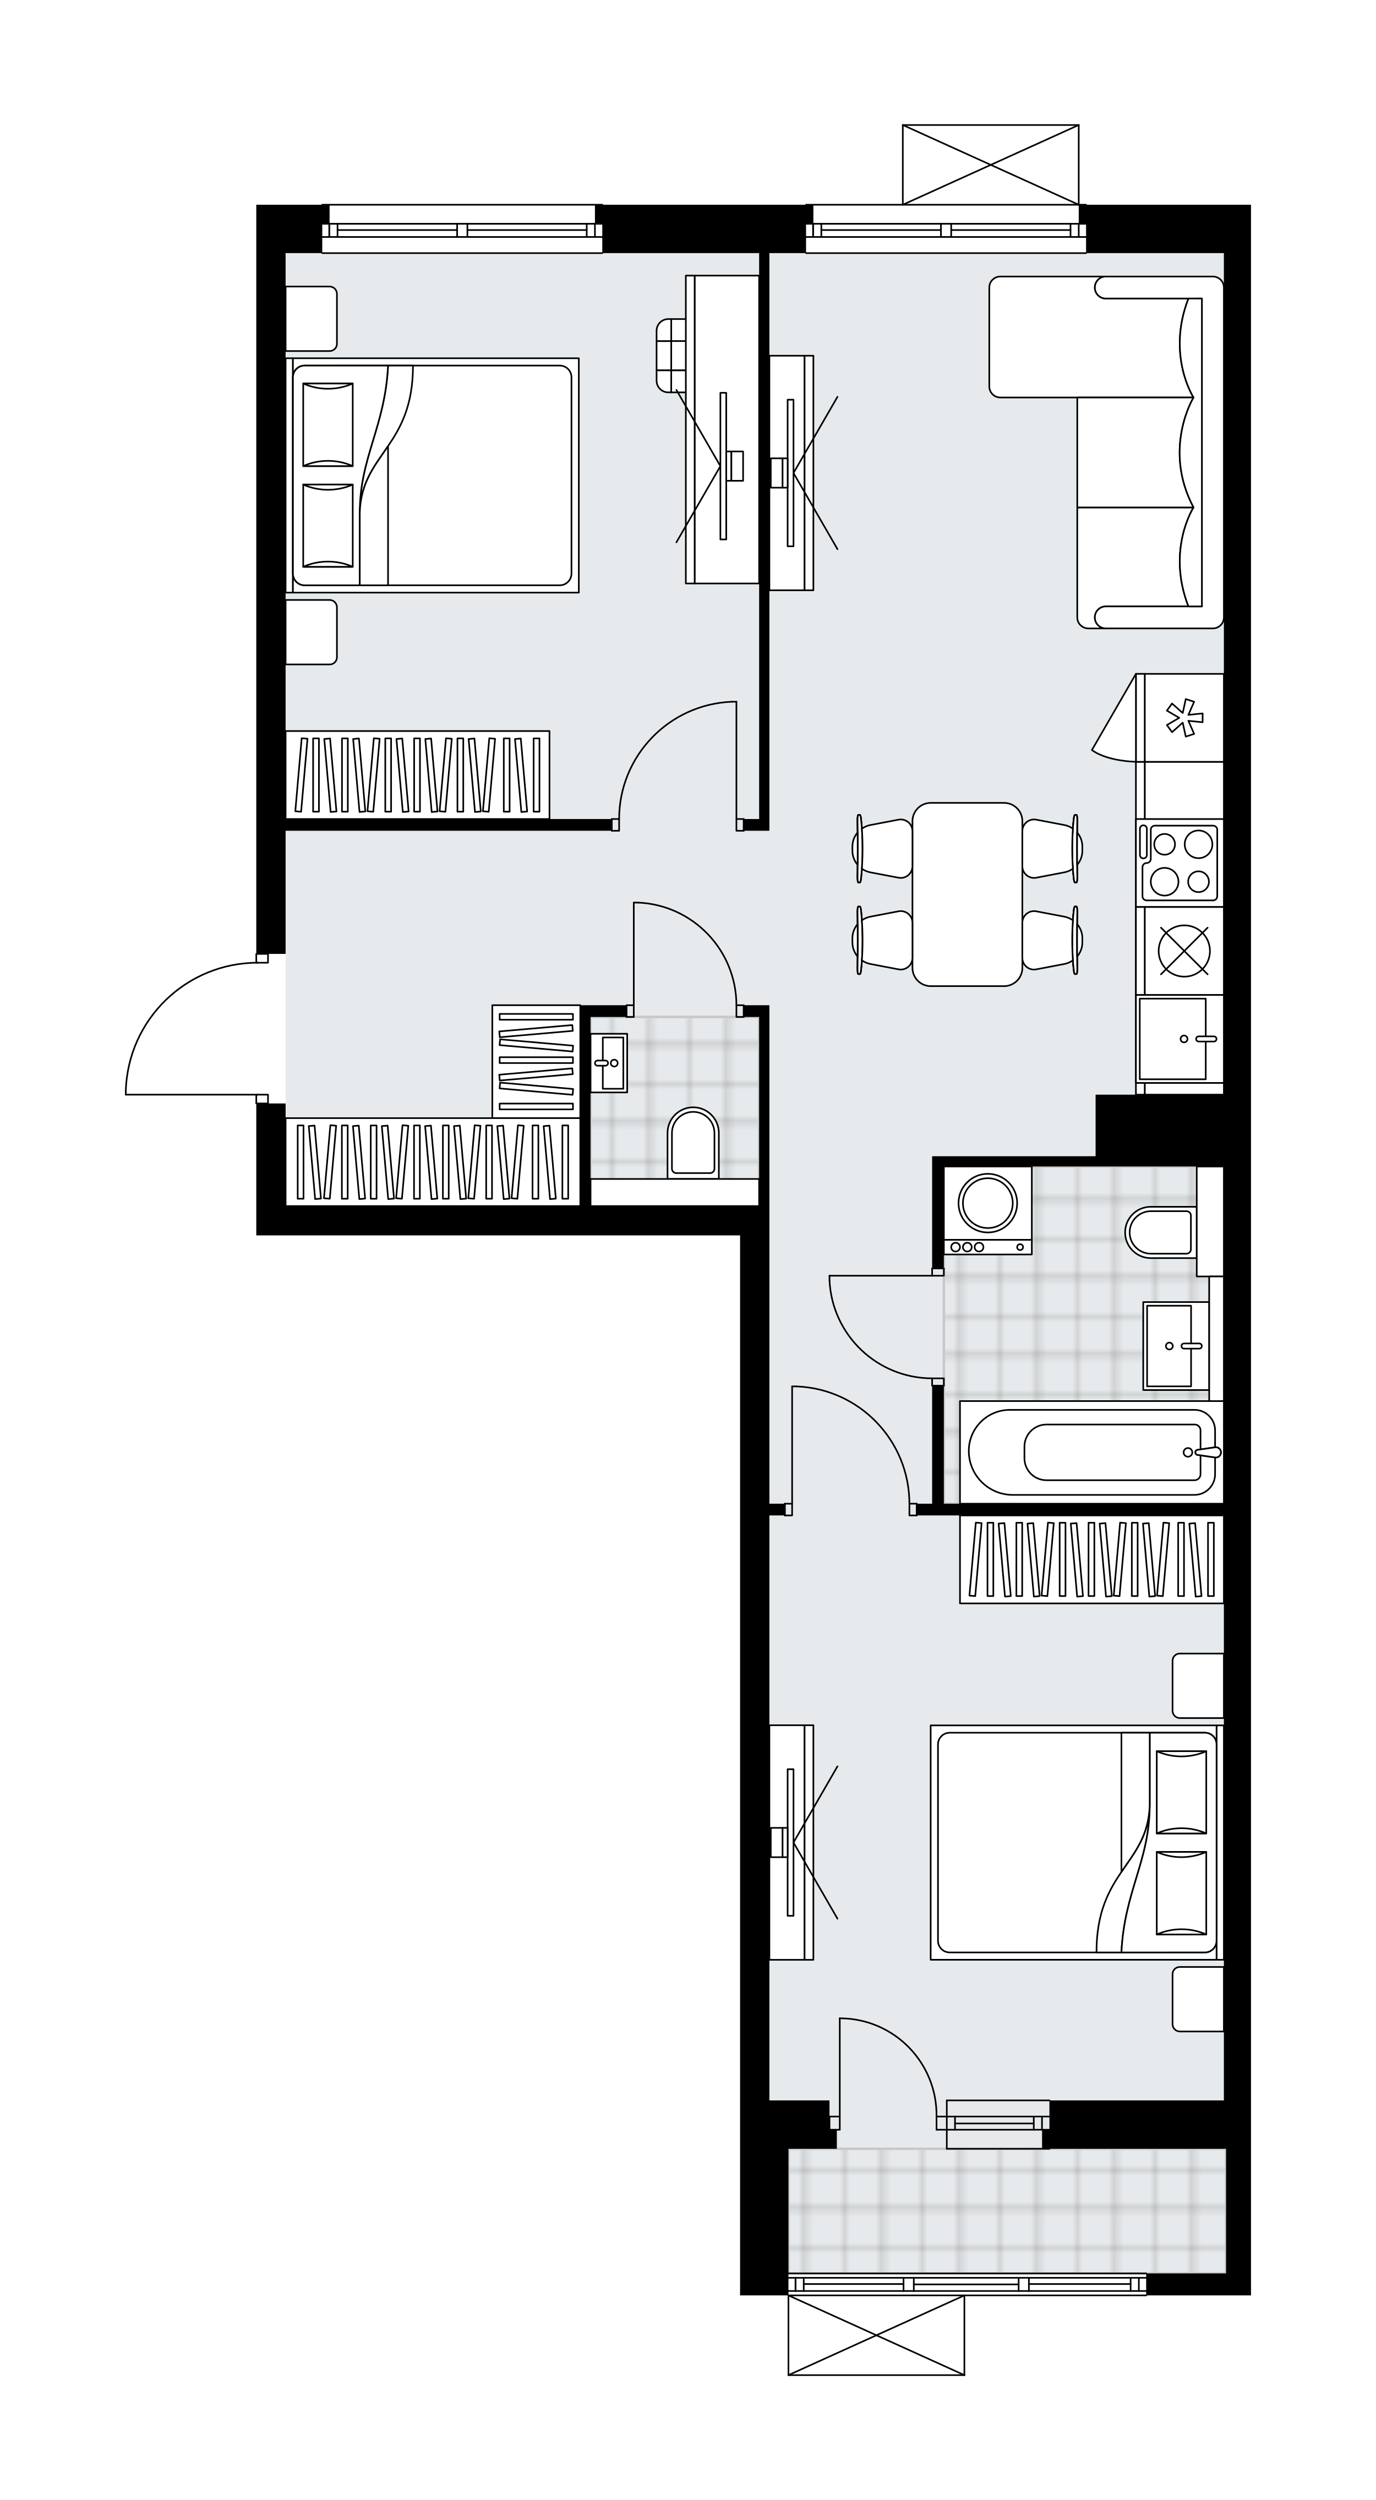 <svg xmlns="http://www.w3.org/2000/svg" xmlns:xlink="http://www.w3.org/1999/xlink" height="2000px" id="Layer_1" style="enable-background:new 0 0 1100.78 2000;" version="1.1" viewBox="0 0 1100.78 2000" width="1100.78px" x="0px" y="0px" xml:space="preserve">
<style type="text/css">
	.st0{fill:none;}
	.st1{opacity:0.25;fill:none;stroke:#13110C;stroke-width:0.4;stroke-miterlimit:10;}
	.st2{fill:#FFFFFF;}
	.st3{fill:#E7EAEC;}
	.st4{fill:url(#SVGID_1_);stroke:#C8C8C8;stroke-width:2;stroke-linecap:round;stroke-linejoin:round;stroke-miterlimit:10;}
	
		.st5{fill:url(#SVGID_00000104667707063992829010000016374944967389768348_);stroke:#C8C8C8;stroke-width:2;stroke-linecap:round;stroke-linejoin:round;stroke-miterlimit:10;}
	
		.st6{fill:url(#SVGID_00000001642098867266737380000001493163742313574528_);stroke:#C8C8C8;stroke-width:2;stroke-linecap:round;stroke-linejoin:round;stroke-miterlimit:10;}
	.st7{fill:none;stroke:#000000;stroke-width:1.3;stroke-linecap:round;stroke-linejoin:round;stroke-miterlimit:10;}
	.st8{fill:#FFFFFF;stroke:#000000;stroke-width:1.3;stroke-linecap:round;stroke-linejoin:round;stroke-miterlimit:10;}
	.st9{fill:none;stroke:#000000;stroke-width:1.3;stroke-linecap:round;stroke-linejoin:round;}
	.st10{fill:none;stroke:#000000;stroke-width:1.3;stroke-linecap:round;stroke-linejoin:round;stroke-dasharray:10.102,10.102;}
	.st11{fill:none;stroke:#000000;stroke-width:1.3;stroke-linecap:round;stroke-linejoin:round;stroke-dasharray:9.967,9.967;}
	.st12{fill:none;stroke:#000000;stroke-width:1.3;stroke-linecap:round;stroke-linejoin:round;stroke-dasharray:9.245,9.245;}
	.st13{font-family:'Arial-BoldMT';}
	.st14{font-size:61.471px;}
	.st15{font-size:52.014px;}
	.st16{font-family:'ArialMT';}
	.st17{font-size:40px;}
</style>
<pattern height="14.57" id="New_Pattern_Swatch_2" patternUnits="userSpaceOnUse" style="overflow:visible;" viewBox="7.49 -22.06 14.57 14.57" width="14.57" x="4346.25" y="2774.36">
	<g>
		<rect class="st0" height="14.57" width="14.57" x="7.49" y="-22.06" />
		<g>
			<rect class="st1" height="7.29" width="7.29" x="14.77" y="-7.49" />
		</g>
		<g>
			<rect class="st1" height="7.29" width="7.29" x="0.2" y="-7.49" />
		</g>
		<g>
			<rect class="st1" height="7.29" width="7.29" x="22.06" y="-14.77" />
		</g>
		<g>
			<rect class="st1" height="7.29" width="7.29" x="7.49" y="-14.77" />
			<rect class="st1" height="7.29" width="7.29" x="14.77" y="-22.06" />
		</g>
		<g>
			<rect class="st1" height="7.29" width="7.29" x="0.2" y="-22.06" />
		</g>
		<g>
			<rect class="st1" height="7.29" width="7.29" x="22.06" y="-29.35" />
		</g>
		<g>
			<rect class="st1" height="7.29" width="7.29" x="7.49" y="-29.35" />
		</g>
	</g>
</pattern>
<path class="st2" d="M869.49,163.78h131.29v15.25v23.46  v1477.76v38.7v99.69v17.59h-83.21c0,0.36-0.29,0.65-0.65,0.65H772.14V1900c0,0,0,0,0,0.01c0,0.04-0.02,0.09-0.03,0.13  c-0.01,0.04-0.01,0.08-0.03,0.12c0,0,0,0.01,0,0.01c0,0.01-0.01,0.01-0.02,0.02c-0.05,0.09-0.12,0.17-0.2,0.23  c-0.02,0.02-0.04,0.03-0.07,0.05c-0.09,0.05-0.19,0.09-0.31,0.09c0,0,0,0,0,0c0,0,0,0,0,0H630.76c0,0,0,0,0,0c0,0,0,0,0,0  c-0.11,0-0.21-0.04-0.31-0.09c-0.03-0.01-0.05-0.03-0.07-0.05c-0.08-0.06-0.15-0.14-0.2-0.23c0-0.01-0.01-0.01-0.02-0.02  c0,0,0-0.01,0-0.01c-0.02-0.04-0.02-0.08-0.03-0.12c-0.01-0.04-0.03-0.09-0.03-0.13c0,0,0,0,0-0.01v-63.78h-38.05v-15.25v-23.46  v-117.28v0V988.27H484.32h-3.09H228.48h-23.46v-104.9c-0.36,0-0.65-0.29-0.65-0.65v-6.39H100.65c-0.36,0-0.65-0.29-0.65-0.65v-3.07  c0,0,0-0.01,0-0.01c0,0,0-0.01,0-0.01c0.82-27.78,12.26-53.73,32.19-73.09c19.5-18.93,45.07-29.54,72.18-30v-6.41  c0-0.36,0.29-0.65,0.65-0.65V502.72v-21.11V202.48v-2.35v-21.11v-15.25h52.13v0c0-0.36,0.29-0.65,0.65-0.65h224.01  c0.36,0,0.65,0.29,0.65,0.65v0h161.72v0c0-0.36,0.29-0.65,0.65-0.65h76.76V100c0,0,0,0,0-0.01c0-0.04,0.02-0.09,0.03-0.13  c0.01-0.04,0.01-0.08,0.03-0.12c0,0,0-0.01,0-0.01c0.01-0.03,0.04-0.05,0.05-0.07c0.03-0.04,0.05-0.09,0.09-0.12  c0.03-0.03,0.07-0.05,0.1-0.07c0.04-0.02,0.07-0.05,0.11-0.07c0.04-0.02,0.09-0.02,0.14-0.03c0.03-0.01,0.06-0.02,0.1-0.02h140.74  c0.03,0,0.06,0.01,0.09,0.02c0.05,0.01,0.11,0.01,0.16,0.03c0.04,0.01,0.07,0.04,0.1,0.06c0.04,0.02,0.08,0.04,0.11,0.07  c0.04,0.04,0.06,0.08,0.09,0.12c0.02,0.03,0.04,0.05,0.05,0.08c0,0,0,0.01,0,0.01c0.02,0.04,0.02,0.08,0.03,0.12  c0.01,0.04,0.03,0.09,0.03,0.13c0,0,0,0,0,0.01v63.13h5.21C869.2,163.13,869.49,163.42,869.49,163.78L869.49,163.78z" id="background" />
<g id="floor">
	<polygon class="st3" points="979.08,1718.94 979.08,964.82 979.08,910.87 979.08,202.48 228.48,202.48 228.48,964.82    615.51,964.82 615.51,1718.94 630.75,1718.94 630.75,1818.63 980.84,1818.63 980.84,1718.94  " />
	<pattern id="SVGID_1_" patternTransform="matrix(4.138 0 0 4.138 37157.75 29515.518)" xlink:href="#New_Pattern_Swatch_2">
	</pattern>
	<rect class="st4" height="99.69" width="350.09" x="630.75" y="1718.94" />
	
		<pattern id="SVGID_00000153669594238939034140000007031693041999556233_" patternTransform="matrix(4.138 0 0 4.138 37157.75 29515.518)" xlink:href="#New_Pattern_Swatch_2">
	</pattern>
	
		<polygon points="   967.35,1120.8 967.35,1021.11 979.08,1021.11 979.08,941.36 979.08,941.36 979.08,933.15 939.21,933.15 939.21,933.15    755.07,933.15 755.07,941.36 755.07,960.12 755.07,1202.9 920.44,1202.9 924.55,1202.9 957.39,1202.9 967.35,1202.9 979.08,1202.9    979.08,1120.8  " style="fill:url(#SVGID_00000153669594238939034140000007031693041999556233_);stroke:#C8C8C8;stroke-width:2;stroke-linecap:round;stroke-linejoin:round;stroke-miterlimit:10;" />
	
		<pattern id="SVGID_00000107575400603572358500000006574150830343504825_" patternTransform="matrix(4.138 0 0 4.138 37157.75 29515.518)" xlink:href="#New_Pattern_Swatch_2">
	</pattern>
	
		<rect height="151.29" style="fill:url(#SVGID_00000107575400603572358500000006574150830343504825_);stroke:#C8C8C8;stroke-width:2;stroke-linecap:round;stroke-linejoin:round;stroke-miterlimit:10;" width="134.87" x="472.42" y="813.52" />
	<g id="LINE_00000156556585795438410450000004336049670452825001_">
		<line class="st7" x1="630.75" x2="916.92" y1="1818.63" y2="1818.63" />
	</g>
	<g id="LINE_00000151513025576576304900000002201757694906410414_">
		<line class="st7" x1="636.41" x2="636.41" y1="1822.15" y2="1832.7" />
	</g>
	<g id="LINE_00000102545854000138062350000017897951654070328457_">
		<line class="st7" x1="911.06" x2="911.06" y1="1822.15" y2="1832.7" />
	</g>
	<g id="LINE_00000073694127678348216370000001240758308602516871_">
		<line class="st7" x1="722.82" x2="642.98" y1="1827.13" y2="1827.13" />
	</g>
	<g id="LINE_00000163046851394228168700000005656971898966029196_">
		<line class="st7" x1="904.49" x2="823.1" y1="1827.13" y2="1827.13" />
	</g>
	<g id="LINE_00000173119316664773667120000005430276911907974529_">
		<line class="st7" x1="904.49" x2="904.49" y1="1832.7" y2="1822.15" />
	</g>
	<g id="LINE_00000063614621221427833080000016237151091729282988_">
		<line class="st7" x1="636.41" x2="636.41" y1="1822.15" y2="1832.7" />
	</g>
	<g id="LINE_00000179613794150105299510000014180924271490207140_">
		<line class="st7" x1="642.98" x2="642.98" y1="1832.7" y2="1822.15" />
	</g>
	<g id="LINE_00000098180761388904584840000014672691132083164083_">
		<line class="st7" x1="731.03" x2="731.03" y1="1822.15" y2="1832.7" />
	</g>
	<g id="LINE_00000097498505454604990990000000415329854173765544_">
		<line class="st7" x1="731.03" x2="722.82" y1="1832.7" y2="1832.7" />
	</g>
	<g id="LINE_00000051364719095487100270000015524400736129976470_">
		<line class="st7" x1="722.82" x2="722.82" y1="1832.7" y2="1822.15" />
	</g>
	<g id="LINE_00000010294047275793096000000007660342398877334401_">
		<line class="st7" x1="722.82" x2="731.03" y1="1822.15" y2="1822.15" />
	</g>
	<g id="LINE_00000057833414948202411520000006336687659559602319_">
		<line class="st7" x1="916.92" x2="630.75" y1="1836.22" y2="1836.22" />
	</g>
	<g id="LINE_00000048501458117475499290000006371857170043589304_">
		<line class="st7" x1="823.1" x2="823.1" y1="1822.15" y2="1832.7" />
	</g>
	<g id="LINE_00000067945153675213268680000001093718417939306137_">
		<line class="st7" x1="823.1" x2="814.89" y1="1832.7" y2="1832.7" />
	</g>
	<g id="LINE_00000016036345766849047980000005340686708264533378_">
		<line class="st7" x1="814.89" x2="814.89" y1="1832.7" y2="1822.15" />
	</g>
	<g id="LINE_00000155114304844820256620000008121273782947533701_">
		<line class="st7" x1="814.89" x2="823.1" y1="1822.15" y2="1822.15" />
	</g>
	<g id="LINE_00000133489560415163543900000012603690654538643893_">
		<line class="st7" x1="814.89" x2="731.03" y1="1827.43" y2="1827.43" />
	</g>
	<g id="LWPOLYLINE_00000044156311422927723610000014090102495202162586_">
		<line class="st7" x1="823.1" x2="916.92" y1="1822.15" y2="1822.15" />
	</g>
	<g id="LWPOLYLINE_00000181808442758003821390000012411546430346298030_">
		<line class="st7" x1="814.89" x2="731.03" y1="1822.15" y2="1822.15" />
	</g>
	<g id="LWPOLYLINE_00000133525488079858650440000011464905545942977977_">
		<line class="st7" x1="722.82" x2="630.75" y1="1822.15" y2="1822.15" />
	</g>
	<g id="LWPOLYLINE_00000001656302447373828440000003825626497993999547_">
		<line class="st7" x1="823.1" x2="916.92" y1="1832.7" y2="1832.7" />
	</g>
	<g id="LWPOLYLINE_00000121260508188717926660000013457347161575873704_">
		<line class="st7" x1="814.89" x2="731.03" y1="1832.7" y2="1832.7" />
	</g>
	<g id="LWPOLYLINE_00000091726257464096835910000001231655981764644269_">
		<line class="st7" x1="722.82" x2="630.75" y1="1832.7" y2="1832.7" />
	</g>
	<g id="LINE_00000168097287443864626970000017422283445273646769_">
		<line class="st7" x1="757.42" x2="839.52" y1="1693.14" y2="1693.14" />
	</g>
	<g id="LINE_00000007419259135906745540000011170070163690992519_">
		<line class="st7" x1="757.42" x2="839.52" y1="1703.69" y2="1703.69" />
	</g>
	<g id="LINE_00000048497261103263268800000004486124382736686465_">
		<line class="st7" x1="763.99" x2="827" y1="1698.7" y2="1698.7" />
	</g>
	<g id="LINE_00000057113573737333207480000017586118548695906946_">
		<line class="st7" x1="833.57" x2="833.57" y1="1693.14" y2="1703.69" />
	</g>
	<g id="LINE_00000096768544882091970730000018396258052143383482_">
		<line class="st7" x1="763.99" x2="763.99" y1="1693.14" y2="1703.69" />
	</g>
	<g id="LINE_00000023277001402819416750000010395487330065596565_">
		<line class="st7" x1="757.42" x2="839.52" y1="1680.24" y2="1680.24" />
	</g>
	<g id="LINE_00000007400465872066322410000013952246870429023659_">
		<line class="st7" x1="839.52" x2="757.42" y1="1718.94" y2="1718.94" />
	</g>
	<g id="LINE_00000165194931512209825770000005763823890982753955_">
		<line class="st7" x1="827" x2="827" y1="1693.13" y2="1703.68" />
	</g>
	<g id="LINE_00000075121054313154757910000011567509339159785626_">
		<line class="st7" x1="757.42" x2="757.42" y1="1680.24" y2="1718.94" />
	</g>
	<g id="LINE_00000052064792042324905890000001100141090671098266_">
		<line class="st7" x1="644.83" x2="868.84" y1="163.78" y2="163.78" />
	</g>
	<g id="LINE_00000036953534073786372330000017246648220302649743_">
		<line class="st7" x1="868.84" x2="760.94" y1="189.58" y2="189.58" />
	</g>
	<g id="LINE_00000081640562060642524700000000611470395786888083_">
		<line class="st7" x1="752.73" x2="644.83" y1="189.58" y2="189.58" />
	</g>
	<g id="LINE_00000167368253276699789650000016772443628670489759_">
		<line class="st7" x1="650.48" x2="650.48" y1="179.02" y2="189.58" />
	</g>
	<g id="LINE_00000060718457914299195690000011765225416212739489_">
		<line class="st7" x1="862.97" x2="862.97" y1="179.02" y2="189.58" />
	</g>
	<g id="LINE_00000160183686137340749010000014679975590089235383_">
		<line class="st7" x1="868.84" x2="760.94" y1="179.02" y2="179.02" />
	</g>
	<g id="LINE_00000116947309440113588430000006447832322301073302_">
		<line class="st7" x1="752.73" x2="644.83" y1="179.02" y2="179.02" />
	</g>
	<g id="LINE_00000017501910866941089770000017390677299186168966_">
		<line class="st7" x1="752.73" x2="657.05" y1="184.01" y2="184.01" />
	</g>
	<g id="LINE_00000039842395131721073640000008158399518457071512_">
		<line class="st7" x1="856.4" x2="760.94" y1="184.01" y2="184.01" />
	</g>
	<g id="LINE_00000150812102974153098910000000172573496593682820_">
		<line class="st7" x1="856.4" x2="856.4" y1="189.58" y2="179.02" />
	</g>
	<g id="LINE_00000079448145460046782860000010061251024542529934_">
		<line class="st7" x1="650.48" x2="650.48" y1="179.02" y2="189.58" />
	</g>
	<g id="LINE_00000047776604038286119040000015024075621578441900_">
		<line class="st7" x1="657.05" x2="657.05" y1="189.58" y2="179.02" />
	</g>
	<g id="LINE_00000116204725859312532140000014126321532973296797_">
		<line class="st7" x1="760.94" x2="760.94" y1="179.02" y2="189.58" />
	</g>
	<g id="LINE_00000098189066715845982100000013410163940349369250_">
		<line class="st7" x1="760.94" x2="752.73" y1="189.58" y2="189.58" />
	</g>
	<g id="LINE_00000117643162994027429870000005553353554939072437_">
		<line class="st7" x1="752.73" x2="752.73" y1="189.58" y2="179.02" />
	</g>
	<g id="LINE_00000060730452179985123200000003875158027221072793_">
		<line class="st7" x1="752.73" x2="760.94" y1="179.02" y2="179.02" />
	</g>
	<g id="LINE_00000152974163608318846260000012701076277818401448_">
		<line class="st7" x1="868.84" x2="644.83" y1="202.48" y2="202.48" />
	</g>
	<g id="LINE_00000094614374063813918270000006452017449548456074_">
		<line class="st7" x1="257.8" x2="481.81" y1="163.78" y2="163.78" />
	</g>
	<g id="LINE_00000102533840284237441530000016427746159198761661_">
		<line class="st7" x1="481.81" x2="373.91" y1="189.58" y2="189.58" />
	</g>
	<g id="LINE_00000129197772976131409980000014662471134053571516_">
		<line class="st7" x1="365.7" x2="257.8" y1="189.58" y2="189.58" />
	</g>
	<g id="LINE_00000137119941603001200280000015619698690516924838_">
		<line class="st7" x1="263.45" x2="263.45" y1="179.02" y2="189.58" />
	</g>
	<g id="LINE_00000023991121212120814950000007055935397963668647_">
		<line class="st7" x1="475.94" x2="475.94" y1="179.02" y2="189.58" />
	</g>
	<g id="LINE_00000056415121517490211250000018292908388799358108_">
		<line class="st7" x1="481.81" x2="373.91" y1="179.02" y2="179.02" />
	</g>
	<g id="LINE_00000057830698108802281950000006438148600080658328_">
		<line class="st7" x1="365.7" x2="257.8" y1="179.02" y2="179.02" />
	</g>
	<g id="LINE_00000152983531689126849760000015795221939042928308_">
		<line class="st7" x1="365.7" x2="270.02" y1="184.01" y2="184.01" />
	</g>
	<g id="LINE_00000145754032591431011840000013779429551378844820_">
		<line class="st7" x1="469.37" x2="373.91" y1="184.01" y2="184.01" />
	</g>
	<g id="LINE_00000145042865804423278250000012354870225366497211_">
		<line class="st7" x1="469.37" x2="469.37" y1="189.58" y2="179.02" />
	</g>
	<g id="LINE_00000103970860559408923450000017386434058919618189_">
		<line class="st7" x1="263.45" x2="263.45" y1="179.02" y2="189.58" />
	</g>
	<g id="LINE_00000030481750968462962360000010759528157440786843_">
		<line class="st7" x1="270.02" x2="270.02" y1="189.58" y2="179.02" />
	</g>
	<g id="LINE_00000038410345394929402230000003614986334835384731_">
		<line class="st7" x1="373.91" x2="373.91" y1="179.02" y2="189.58" />
	</g>
	<g id="LINE_00000128475832400267772840000014758262250516677284_">
		<line class="st7" x1="373.91" x2="365.7" y1="189.58" y2="189.58" />
	</g>
	<g id="LINE_00000111897655415702546230000005347264718990134694_">
		<line class="st7" x1="365.7" x2="365.7" y1="189.58" y2="179.02" />
	</g>
	<g id="LINE_00000158751561583584369180000002598073280764919471_">
		<line class="st7" x1="365.7" x2="373.91" y1="179.02" y2="179.02" />
	</g>
	<g id="LINE_00000095302149782726108010000018178634546906477990_">
		<line class="st7" x1="481.81" x2="257.8" y1="202.48" y2="202.48" />
	</g>
	<g id="LWPOLYLINE_00000072268540874400216180000001169179627353906347_">
		<rect class="st7" height="9.38" width="5.86" x="501.16" y="804.14" />
	</g>
	<g id="LWPOLYLINE_00000134929062905085357380000015214552876899203768_">
		<rect class="st7" height="9.38" width="5.86" x="589.12" y="804.14" />
	</g>
	<g id="LINE_00000018936033328711482140000016146031586556368316_">
		<line class="st7" x1="501.16" x2="501.16" y1="804.14" y2="813.52" />
	</g>
	<g id="LINE_00000082354198107264615790000012404829706921001353_">
		<line class="st7" x1="594.98" x2="594.98" y1="804.14" y2="813.52" />
	</g>
	<g id="LINE_00000106129893719677503170000016898235991413317046_">
		<line class="st7" x1="507.02" x2="507.02" y1="804.14" y2="722.04" />
	</g>
	<g id="ARC_00000057114026378841225620000004118001045080650636_">
		<path class="st7" d="M510.54,722.04c43.93,1.95,78.55,38.12,78.58,82.1" />
	</g>
	<g id="LINE_00000125588297897801056460000007167210139222261674_">
		<line class="st7" x1="507.02" x2="510.54" y1="722.04" y2="722.04" />
	</g>
	<g id="LWPOLYLINE_00000000185657744678088220000012751815747639102854_">
		<rect class="st7" height="5.86" width="9.38" x="745.69" y="1014.66" />
	</g>
	<g id="LWPOLYLINE_00000070833885722011330370000003690732079501427871_">
		<rect class="st7" height="5.86" width="9.38" x="745.69" y="1102.62" />
	</g>
	<g id="LINE_00000029035984128144972350000017963682662524199859_">
		<line class="st7" x1="745.69" x2="755.07" y1="1014.66" y2="1014.66" />
	</g>
	<g id="LINE_00000073691034853238871330000004307715221636755336_">
		<line class="st7" x1="745.69" x2="755.07" y1="1108.49" y2="1108.49" />
	</g>
	<g id="LINE_00000039825864979965237820000012288362744471516858_">
		<line class="st7" x1="745.69" x2="663.59" y1="1020.52" y2="1020.52" />
	</g>
	<g id="ARC_00000006681890078478354960000017156885869489652156_">
		<path class="st7" d="M745.69,1102.62c-43.97-0.03-80.14-34.65-82.1-78.58" />
	</g>
	<g id="LINE_00000067931566186009974210000001845618791083671711_">
		<line class="st7" x1="663.59" x2="663.59" y1="1020.52" y2="1024.04" />
	</g>
	<g id="LWPOLYLINE_00000137120433465181403590000014484875122126526352_">
		<rect class="st7" height="9.38" width="5.86" x="589.12" y="655.19" />
	</g>
	<g id="LWPOLYLINE_00000004513103522675816280000001584587381760707769_">
		<rect class="st7" height="9.38" width="5.86" x="489.43" y="655.19" />
	</g>
	<g id="LINE_00000067942091502639726910000013200325004208398725_">
		<line class="st7" x1="594.98" x2="594.98" y1="655.19" y2="664.57" />
	</g>
	<g id="LINE_00000059279183660115635500000013492100664307927712_">
		<line class="st7" x1="489.43" x2="489.43" y1="655.19" y2="664.57" />
	</g>
	<g id="LINE_00000017495766311786573530000016190147452151801019_">
		<line class="st7" x1="589.12" x2="589.12" y1="655.19" y2="561.36" />
	</g>
	<g id="LINE_00000145051545689131627130000005358047062459519883_">
		<line class="st7" x1="585.6" x2="589.12" y1="561.36" y2="561.36" />
	</g>
	<g id="ARC_00000114043957628286209400000007845855707298338192_">
		<path class="st7" d="M495.29,655.19c0.03-50.45,39.89-91.87,90.31-93.83" />
	</g>
	<g id="LWPOLYLINE_00000024000582368992469850000004527532601456888451_">
		<rect class="st7" height="9.38" width="5.86" x="627.82" y="1202.9" />
	</g>
	<g id="LWPOLYLINE_00000031196996864326221510000009348984089030300592_">
		<rect class="st7" height="9.38" width="5.86" x="727.51" y="1202.9" />
	</g>
	<g id="LINE_00000093155542386730775400000013094879225273449645_">
		<line class="st7" x1="627.82" x2="627.82" y1="1202.9" y2="1212.28" />
	</g>
	<g id="LINE_00000106138503795259114410000013823687797789532810_">
		<line class="st7" x1="733.38" x2="733.38" y1="1202.9" y2="1212.28" />
	</g>
	<g id="LINE_00000159433313254600678910000014737703981064679040_">
		<line class="st7" x1="633.69" x2="633.69" y1="1202.9" y2="1109.07" />
	</g>
	<g id="LINE_00000152948360320510009010000003725941420843544998_">
		<line class="st7" x1="637.2" x2="633.69" y1="1109.07" y2="1109.07" />
	</g>
	<g id="ARC_00000054945800734392290630000005896800448284328094_">
		<path class="st7" d="M637.2,1109.07c50.41,1.95,90.28,43.38,90.31,93.83" />
	</g>
	<g id="LWPOLYLINE_00000129904027737346150800000008228399335455852721_">
		<rect class="st7" height="7.04" width="9.38" x="205.02" y="763.09" />
	</g>
	<g id="LWPOLYLINE_00000041288509752685609740000013841576466423631786_">
		<rect class="st7" height="7.04" width="9.38" x="205.02" y="875.68" />
	</g>
	<g id="LWPOLYLINE_00000093153296444540592870000018159442897958569149_">
		<path class="st7" d="M100.65,872.61c1.69-57.08,48.45-102.48,105.55-102.48" />
	</g>
	<g id="LINE_00000062915188715101272370000013181252980103792280_">
		<line class="st7" x1="206.2" x2="100.65" y1="875.68" y2="875.68" />
	</g>
	<g id="LINE_00000001637999363096352240000002775680270977429177_">
		<line class="st7" x1="100.65" x2="100.65" y1="875.68" y2="872.61" />
	</g>
	<g id="ARC_00000029745240959124513140000002030413879753086605_">
		<path class="st7" d="M671.8,1614.56c0.38,0,0.77,0,1.15,0.01c42.75,0.64,76.89,35.82,76.25,78.57" />
	</g>
	<g id="LINE_00000060003507360537596040000008388478798616026770_">
		<line class="st7" x1="671.8" x2="671.8" y1="1693.14" y2="1614.56" />
	</g>
	<g id="LINE_00000139988007180468121000000002870211742674334893_">
		<line class="st7" x1="757.42" x2="749.21" y1="1693.14" y2="1693.14" />
	</g>
	<g id="LINE_00000110457514542248152950000002797386336989691038_">
		<line class="st7" x1="749.21" x2="749.21" y1="1693.14" y2="1703.69" />
	</g>
	<g id="LINE_00000070829009736010454480000000993784517509325478_">
		<line class="st7" x1="749.21" x2="757.42" y1="1703.69" y2="1703.69" />
	</g>
	<g id="LINE_00000043456405931153684160000006993995068496815003_">
		<line class="st7" x1="663.59" x2="671.8" y1="1703.69" y2="1703.69" />
	</g>
	<g id="LINE_00000026864171288251387540000001422228974160696228_">
		<line class="st7" x1="671.8" x2="671.8" y1="1703.69" y2="1693.14" />
	</g>
	<g id="LINE_00000081638306750642736270000007938287069316105353_">
		<line class="st7" x1="671.8" x2="663.59" y1="1693.14" y2="1693.14" />
	</g>
	<g id="LINE_00000095308119564690251650000012515923322960184742_">
		<line class="st7" x1="663.59" x2="663.59" y1="1703.69" y2="1693.14" />
	</g>
	<g id="LINE_00000088093128872221257670000007996801218386845374_">
		<line class="st7" x1="722.23" x2="862.97" y1="100" y2="100" />
	</g>
	<g id="LINE_00000098190567781033808470000001501048479488354486_">
		<line class="st7" x1="862.97" x2="862.97" y1="100" y2="163.78" />
	</g>
	<g id="LINE_00000029010626866476883860000011140510249364198322_">
		<line class="st7" x1="722.23" x2="722.23" y1="163.78" y2="100" />
	</g>
	<g id="LWPOLYLINE_00000138574948793816834900000006857496932660362164_">
		<line class="st7" x1="862.97" x2="722.23" y1="163.78" y2="100" />
	</g>
	<g id="LWPOLYLINE_00000070115071176220100440000008888423753212000410_">
		<line class="st7" x1="722.23" x2="862.97" y1="163.78" y2="100" />
	</g>
	<g id="LINE_00000072252845754004645840000002803334815133814701_">
		<line class="st7" x1="771.49" x2="630.75" y1="1900" y2="1900" />
	</g>
	<g id="LINE_00000141413606896649496510000005947579533705073572_">
		<line class="st7" x1="630.75" x2="630.75" y1="1900" y2="1836.22" />
	</g>
	<g id="LINE_00000015330727254290066720000002540426492592145051_">
		<line class="st7" x1="771.49" x2="771.49" y1="1836.22" y2="1900" />
	</g>
	<g id="LWPOLYLINE_00000175289761122730091760000009043353729259119775_">
		<line class="st7" x1="630.75" x2="771.49" y1="1836.22" y2="1900" />
	</g>
	<g id="LWPOLYLINE_00000107579210947215574040000017926666164489528983_">
		<line class="st7" x1="771.49" x2="630.75" y1="1836.22" y2="1900" />
	</g>
	<polygon points="481.81,202.48 607.3,202.48 607.3,655.19 594.98,655.19 594.98,664.57 607.3,664.57 615.51,664.57 615.51,202.48    644.83,202.48 644.83,179.02 650.69,179.02 650.69,163.78 475.94,163.78 475.94,179.02 481.81,179.02  " />
	<polygon points="862.97,179.02 868.84,179.02 868.84,202.48 979.08,202.48 979.08,875.68 876.46,875.68 876.46,924.94    755.07,924.94 745.69,924.94 745.69,1014.66 755.07,1014.66 755.07,933.15 876.46,933.15 979.08,933.15 979.08,1202.9    755.07,1202.9 755.07,1108.49 745.69,1108.49 745.69,1202.9 733.38,1202.9 733.38,1212.28 979.08,1212.28 979.08,1680.24    839.52,1680.24 839.52,1703.69 833.65,1703.69 833.65,1718.94 839.52,1718.94 980.84,1718.94 980.84,1818.63 916.92,1818.63    916.92,1836.22 1000.78,1836.22 1000.78,1818.63 1000.78,1718.94 1000.78,1680.24 1000.78,202.48 1000.78,179.02 1000.78,163.78    862.97,163.78  " />
	<polygon points="228.48,664.57 489.43,664.57 489.43,655.19 228.48,655.19 228.48,502.72 228.48,481.61 228.48,202.48    257.8,202.48 257.8,179.02 263.66,179.02 263.66,163.78 205.02,163.78 205.02,179.02 205.02,200.14 205.02,202.48 205.02,481.61    205.02,502.72 205.02,763.09 228.48,763.09  " />
	<polygon points="663.59,1703.69 663.59,1680.24 630.75,1680.24 615.51,1680.24 615.51,1212.28 627.82,1212.28 627.82,1202.9    615.51,1202.9 615.51,964.82 615.51,804.14 607.3,804.14 594.98,804.14 594.98,813.52 607.3,813.52 607.3,964.82 592.05,964.82    481.22,964.82 481.22,964.86 481.22,964.82 472.42,964.82 472.42,813.52 501.16,813.52 501.16,804.14 464.21,804.14 464.21,813.52    464.21,964.82 228.48,964.82 228.48,882.72 205.02,882.72 205.02,988.27 228.48,988.27 481.22,988.27 484.32,988.27 592.05,988.27    592.05,1680.24 592.05,1680.24 592.05,1797.52 592.05,1820.98 592.05,1836.22 630.75,1836.22 630.75,1820.98 630.75,1797.52    630.75,1718.94 663.59,1718.94 669.46,1718.94 669.46,1703.69  " />
</g>
<g id="mebel">
	<g>
		<path class="st8" d="M938.03,1328.53v39.99c0,3.24,2.63,5.86,5.86,5.86h35.18v-51.6h-35.3    C940.61,1322.78,938.03,1325.35,938.03,1328.53z" />
		<path class="st8" d="M938.03,1579.25v39.99c0,3.24,2.63,5.86,5.86,5.86h35.18v-51.6h-35.3    C940.61,1573.5,938.03,1576.07,938.03,1579.25z" />
		<g>
			
				<rect class="st8" height="5.86" transform="matrix(-1.836970e-16 1 -1 -1.836970e-16 2450.142 497.842)" width="187.49" x="882.4" y="1471.06" />
			
				<rect class="st8" height="228.7" transform="matrix(-1.836970e-16 1 -1 -1.836970e-16 2332.86 615.124)" width="187.49" x="765.12" y="1359.64" />
			<path class="st8" d="M973.22,1395.49v157c0,5.18-4.2,9.38-9.38,9.38H759.76c-5.18,0-9.38-4.2-9.38-9.38v-157     c0-5.18,4.2-9.38,9.38-9.38h204.07C969.02,1386.11,973.22,1390.31,973.22,1395.49z" />
			<path class="st8" d="M897.13,1561.87c2.4-49.04,22.61-73.34,22.62-117.5c-1.6,47.25-42.65,52.29-42.57,117.5L897.13,1561.87z" />
			<g>
				<path class="st8" d="M897.13,1561.87c2.4-49.04,22.61-73.34,22.62-117.5l0-58.27h44.09c5.18,0,9.38,4.2,9.38,9.38v157      c0,5.18-4.2,9.38-9.38,9.38L897.13,1561.87L897.13,1561.87z" />
			</g>
			
				<rect class="st8" height="39.6" transform="matrix(-1.836970e-16 1 -1 -1.836970e-16 2378.974 488.597)" width="65.8" x="912.29" y="1413.98" />
			<path class="st8" d="M925.39,1466.68c12.44-5.57,27.16-5.57,39.6,0H925.39z" />
			<path class="st8" d="M964.99,1400.89c-12.44,5.57-27.16,5.57-39.6,0H964.99z" />
			
				<rect class="st8" height="39.6" transform="matrix(-1.836970e-16 1 -1 -1.836970e-16 2459.674 569.297)" width="66.05" x="912.16" y="1494.68" />
			<path class="st8" d="M925.39,1547.51c12.44-5.59,27.16-5.59,39.6,0H925.39z" />
			<path class="st8" d="M964.99,1481.46c-12.44,5.59-27.16,5.59-39.6,0H964.99z" />
			<g>
				<path class="st8" d="M919.75,1444.38v-58.27h-22.62v111.33C907.8,1481.67,918.93,1468.54,919.75,1444.38z" />
			</g>
		</g>
	</g>
	<g>
		<path class="st8" d="M269.53,525.78v-39.99c0-3.24-2.63-5.86-5.86-5.86h-35.18v51.6h35.3    C266.95,531.53,269.53,528.96,269.53,525.78z" />
		<path class="st8" d="M269.53,275.06v-39.99c0-3.24-2.63-5.86-5.86-5.86h-35.18v51.6h35.3    C266.95,280.82,269.53,278.24,269.53,275.06z" />
		<g>
			
				<rect class="st8" height="5.86" transform="matrix(4.506934e-11 -1 1 4.506934e-11 -148.912 611.729)" width="187.49" x="137.66" y="377.39" />
			
				<rect class="st8" height="228.7" transform="matrix(4.506934e-11 -1 1 4.506934e-11 -31.63 729.011)" width="187.49" x="254.94" y="265.97" />
			<path class="st8" d="M234.34,458.82v-157c0-5.18,4.2-9.38,9.38-9.38h204.07c5.18,0,9.38,4.2,9.38,9.38v157     c0,5.18-4.2,9.38-9.38,9.38H243.72C238.54,468.2,234.34,464,234.34,458.82z" />
			<path class="st8" d="M310.43,292.44c-2.4,49.04-22.61,73.34-22.62,117.5c1.6-47.25,42.65-52.29,42.57-117.5L310.43,292.44z" />
			<g>
				<path class="st8" d="M310.43,292.44c-2.4,49.04-22.61,73.34-22.62,117.5l0,58.27h-44.09c-5.18,0-9.38-4.2-9.38-9.38v-157      c0-5.18,4.2-9.38,9.38-9.38L310.43,292.44L310.43,292.44z" />
			</g>
			
				<rect class="st8" height="39.6" transform="matrix(4.559537e-11 -1 1 4.559537e-11 -158.156 682.897)" width="65.8" x="229.47" y="400.73" />
			<path class="st8" d="M282.17,387.63c-12.44,5.57-27.16,5.57-39.6,0H282.17z" />
			<path class="st8" d="M242.57,453.42c12.44-5.57,27.16-5.57,39.6,0L242.57,453.42z" />
			
				<rect class="st8" height="39.6" transform="matrix(4.496587e-11 -1 1 4.496587e-11 -77.457 602.197)" width="66.05" x="229.35" y="320.03" />
			<path class="st8" d="M282.17,306.8c-12.44,5.59-27.16,5.59-39.6,0H282.17z" />
			<path class="st8" d="M242.57,372.85c12.44-5.59,27.16-5.59,39.6,0H242.57z" />
			<g>
				<path class="st8" d="M287.81,409.94v58.27h22.62V356.87C299.76,372.65,288.63,385.78,287.81,409.94z" />
			</g>
		</g>
	</g>
	<g>
		<g>
			
				<rect class="st8" height="23.46" transform="matrix(-4.391148e-11 -1 1 -4.391148e-11 264.15 833.26)" width="23.46" x="536.98" y="272.83" />
			
				<rect class="st8" height="11.73" transform="matrix(-4.604400e-11 -1 1 -4.604400e-11 246.558 815.668)" width="23.46" x="519.38" y="278.69" />
			
				<rect class="st8" height="11.73" transform="matrix(-4.391148e-11 -1 1 -4.391148e-11 281.743 850.852)" width="23.46" x="554.57" y="278.69" />
			
				<rect class="st8" height="23.46" transform="matrix(4.489990e-11 1 -1 4.489990e-11 812.736 -284.675)" width="17.59" x="539.91" y="252.3" />
			<path class="st8" d="M525.25,272.83v-8.21c0-5.18,4.2-9.38,9.38-9.38h2.35v17.59H525.25z" />
			<path class="st8" d="M560.43,272.83v-17.59h2.35c5.18,0,9.38,4.2,9.38,9.38v8.21H560.43z" />
			
				<rect class="st8" height="23.46" transform="matrix(4.433147e-11 1 -1 4.433147e-11 853.784 -243.626)" width="17.59" x="539.91" y="293.35" />
			<path class="st8" d="M525.25,304.49v-8.21h11.73v17.59h-2.35C529.45,313.88,525.25,309.67,525.25,304.49z" />
			<path class="st8" d="M560.43,313.88v-17.59h11.73v8.21c0,5.18-4.2,9.38-9.38,9.38H560.43z" />
		</g>
		<g>
			
				<rect class="st8" height="51.6" transform="matrix(1.930232e-10 1 -1 1.930232e-10 925.107 -237.884)" width="246.29" x="458.35" y="317.81" />
			
				<rect class="st8" height="7.04" transform="matrix(1.118988e-10 1 -1 1.118988e-10 895.787 -208.564)" width="246.29" x="429.03" y="340.09" />
		</g>
		<g>
			<g>
				<g id="LINE_00000070835005923485205500000015857828585287283857_">
					<line class="st8" x1="576.3" x2="541.11" y1="372.88" y2="311.94" />
				</g>
				<g id="LINE_00000125567469078702372030000012047176090738693776_">
					<line class="st8" x1="576.3" x2="541.11" y1="372.88" y2="433.82" />
				</g>
			</g>
			<rect class="st8" height="117.28" width="4.69" x="576.3" y="314.24" />
			
				<rect class="st8" height="23.46" transform="matrix(-1 7.799038e-11 -7.799038e-11 -1 1166.078 745.758)" width="4.1" x="580.99" y="361.15" />
			<rect class="st8" height="23.46" width="9.38" x="585.09" y="361.15" />
		</g>
	</g>
	<g>
		
			<rect class="st8" height="211.11" transform="matrix(1.440963e-10 -1 1 1.440963e-10 -285.971 954.031)" width="70.37" x="298.85" y="514.45" />
		<g>
			
				<rect class="st8" height="4.66" transform="matrix(1.352279e-10 -1 1 1.352279e-10 -367.182 872.82)" width="58.64" x="223.5" y="617.67" />
			
				<rect class="st8" height="4.66" transform="matrix(1.347154e-10 -1 1 1.347154e-10 -344.09 895.912)" width="58.64" x="246.59" y="617.67" />
			
				<rect class="st8" height="4.66" transform="matrix(1.347154e-10 -1 1 1.347154e-10 -309.453 930.549)" width="58.64" x="281.23" y="617.67" />
			
				<rect class="st8" height="4.66" transform="matrix(1.347234e-10 -1 1 1.347234e-10 -286.362 953.64)" width="58.64" x="304.32" y="617.67" />
			
				<rect class="st8" height="4.66" transform="matrix(1.348859e-10 -1 1 1.348859e-10 -251.725 988.277)" width="58.64" x="338.96" y="617.67" />
			
				<rect class="st8" height="4.66" transform="matrix(0.087 -0.996 0.996 0.087 -397.396 806.32)" width="58.64" x="211.95" y="617.67" />
			
				<rect class="st8" height="4.66" transform="matrix(0.087 -0.996 0.996 0.087 -344.699 863.828)" width="58.64" x="269.68" y="617.67" />
			
				<rect class="st8" height="4.66" transform="matrix(0.087 -0.996 0.996 0.087 -292.002 921.337)" width="58.64" x="327.41" y="617.67" />
			
				<rect class="st8" height="4.66" transform="matrix(-0.087 -0.996 0.996 -0.087 -330.236 937.397)" width="58.64" x="235.04" y="617.67" />
			
				<rect class="st8" height="4.66" transform="matrix(-0.087 -0.996 0.996 -0.087 -305.132 960.4)" width="58.64" x="258.14" y="617.67" />
			
				<rect class="st8" height="4.66" transform="matrix(-0.087 -0.996 0.996 -0.087 -267.476 994.905)" width="58.64" x="292.77" y="617.67" />
			
				<rect class="st8" height="4.66" transform="matrix(-0.087 -0.996 0.996 -0.087 -242.372 1017.909)" width="58.64" x="315.86" y="617.67" />
			
				<rect class="st8" height="4.66" transform="matrix(0.087 -0.996 0.996 0.087 -260.384 955.842)" width="58.64" x="362.05" y="617.67" />
			
				<rect class="st8" height="4.66" transform="matrix(-0.087 -0.996 0.996 -0.087 -204.716 1052.414)" width="58.64" x="350.5" y="617.67" />
			
				<rect class="st8" height="4.66" transform="matrix(1.342038e-10 -1 1 1.342038e-10 -214.646 1025.356)" width="58.64" x="376.03" y="617.67" />
			
				<rect class="st8" height="4.66" transform="matrix(1.347234e-10 -1 1 1.347234e-10 -190.777 1049.225)" width="58.64" x="399.9" y="617.67" />
			
				<rect class="st8" height="4.66" transform="matrix(-0.087 -0.996 0.996 -0.087 -164.406 1089.352)" width="58.64" x="387.58" y="617.67" />
		</g>
	</g>
	<g>
		
			<rect class="st8" height="211.11" transform="matrix(1.442385e-10 -1 1 1.442385e-10 -373.932 2120.989)" width="70.37" x="838.34" y="1141.91" />
		<g>
			
				<rect class="st8" height="4.66" transform="matrix(1.353984e-10 -1 1 1.353984e-10 -455.143 2039.778)" width="58.64" x="763" y="1245.13" />
			
				<rect class="st8" height="4.66" transform="matrix(1.345529e-10 -1 1 1.345529e-10 -432.052 2062.869)" width="58.64" x="786.09" y="1245.13" />
			
				<rect class="st8" height="4.66" transform="matrix(1.347154e-10 -1 1 1.347154e-10 -397.415 2097.506)" width="58.64" x="820.73" y="1245.13" />
			
				<rect class="st8" height="4.66" transform="matrix(1.347154e-10 -1 1 1.347154e-10 -374.324 2120.598)" width="58.64" x="843.82" y="1245.13" />
			
				<rect class="st8" height="4.66" transform="matrix(1.347314e-10 -1 1 1.347314e-10 -339.687 2155.235)" width="58.64" x="878.45" y="1245.13" />
			
				<rect class="st8" height="4.66" transform="matrix(0.087 -0.996 0.996 0.087 -529.991 1916.538)" width="58.64" x="751.45" y="1245.13" />
			
				<rect class="st8" height="4.66" transform="matrix(0.087 -0.996 0.996 0.087 -477.294 1974.046)" width="58.64" x="809.18" y="1245.13" />
			
				<rect class="st8" height="4.66" transform="matrix(0.087 -0.996 0.996 0.087 -424.597 2031.555)" width="58.64" x="866.91" y="1245.13" />
			
				<rect class="st8" height="4.66" transform="matrix(-0.087 -0.996 0.996 -0.087 -368.789 2156.988)" width="58.64" x="774.54" y="1245.13" />
			
				<rect class="st8" height="4.66" transform="matrix(-0.087 -0.996 0.996 -0.087 -343.685 2179.992)" width="58.64" x="797.63" y="1245.13" />
			
				<rect class="st8" height="4.66" transform="matrix(-0.087 -0.996 0.996 -0.087 -306.03 2214.497)" width="58.64" x="832.27" y="1245.13" />
			
				<rect class="st8" height="4.66" transform="matrix(-0.087 -0.996 0.996 -0.087 -280.926 2237.5)" width="58.64" x="855.36" y="1245.13" />
			
				<rect class="st8" height="4.66" transform="matrix(0.087 -0.996 0.996 0.087 -392.979 2066.06)" width="58.64" x="901.54" y="1245.13" />
			
				<rect class="st8" height="4.66" transform="matrix(-0.087 -0.996 0.996 -0.087 -243.27 2272.005)" width="58.64" x="890" y="1245.13" />
			
				<rect class="st8" height="4.66" transform="matrix(1.340333e-10 -1 1 1.340333e-10 -302.608 2192.314)" width="58.64" x="915.53" y="1245.13" />
			
				<rect class="st8" height="4.66" transform="matrix(1.347154e-10 -1 1 1.347154e-10 -278.739 2216.183)" width="58.64" x="939.4" y="1245.13" />
			
				<rect class="st8" height="4.66" transform="matrix(-0.087 -0.996 0.996 -0.087 -202.959 2308.943)" width="58.64" x="927.08" y="1245.13" />
		</g>
	</g>
	<g>
		<rect class="st8" height="90.33" width="70.37" x="393.84" y="804.11" />
		<g>
			<rect class="st8" height="4.66" width="58.64" x="399.71" y="811.09" />
			<rect class="st8" height="4.66" width="58.64" x="399.71" y="845.73" />
			
				<rect class="st8" height="4.66" transform="matrix(0.996 0.087 -0.087 0.996 74.539 -34.209)" width="58.64" x="399.71" y="834.18" />
			
				<rect class="st8" height="4.66" transform="matrix(0.996 -0.087 0.087 0.996 -70.268 40.532)" width="58.64" x="399.71" y="822.64" />
			
				<rect class="st8" height="4.66" transform="matrix(0.996 0.087 -0.087 0.996 77.558 -34.077)" width="58.64" x="399.71" y="868.82" />
			
				<rect class="st8" height="4.66" transform="matrix(0.996 -0.087 0.087 0.996 -73.287 40.663)" width="58.64" x="399.71" y="857.27" />
			<rect class="st8" height="4.66" width="58.64" x="399.71" y="882.81" />
		</g>
	</g>
	<g>
		
			<rect class="st8" height="235.74" transform="matrix(1.439540e-10 -1 1 1.439540e-10 -583.281 1275.971)" width="70.37" x="311.16" y="811.76" />
		<g>
			
				<rect class="st8" height="4.66" transform="matrix(1.347154e-10 -1 1 1.347154e-10 -653.812 1205.439)" width="58.64" x="246.49" y="927.3" />
			
				<rect class="st8" height="4.66" transform="matrix(1.347154e-10 -1 1 1.347154e-10 -630.721 1228.531)" width="58.64" x="269.58" y="927.3" />
			
				<rect class="st8" height="4.66" transform="matrix(1.348939e-10 -1 1 1.348939e-10 -596.084 1263.168)" width="58.64" x="304.22" y="927.3" />
			
				<rect class="st8" height="4.66" transform="matrix(1.347234e-10 -1 1 1.347234e-10 -572.993 1286.259)" width="58.64" x="327.31" y="927.3" />
			
				<rect class="st8" height="4.66" transform="matrix(1.348859e-10 -1 1 1.348859e-10 -538.356 1320.896)" width="58.64" x="361.95" y="927.3" />
			
				<rect class="st8" height="4.66" transform="matrix(0.087 -0.996 0.996 0.087 -684.853 1111.866)" width="58.64" x="234.95" y="927.3" />
			
				<rect class="st8" height="4.66" transform="matrix(0.087 -0.996 0.996 0.087 -632.156 1169.374)" width="58.64" x="292.68" y="927.3" />
			
				<rect class="st8" height="4.66" transform="matrix(0.087 -0.996 0.996 0.087 -579.459 1226.883)" width="58.64" x="350.4" y="927.3" />
			
				<rect class="st8" height="4.66" transform="matrix(-0.087 -0.996 0.996 -0.087 -613.684 1296.914)" width="58.64" x="258.04" y="927.3" />
			
				<rect class="st8" height="4.66" transform="matrix(-0.087 -0.996 0.996 -0.087 -588.58 1319.917)" width="58.64" x="281.13" y="927.3" />
			
				<rect class="st8" height="4.66" transform="matrix(-0.087 -0.996 0.996 -0.087 -550.925 1354.422)" width="58.64" x="315.77" y="927.3" />
			
				<rect class="st8" height="4.66" transform="matrix(-0.087 -0.996 0.996 -0.087 -525.821 1377.426)" width="58.64" x="338.86" y="927.3" />
			
				<rect class="st8" height="4.66" transform="matrix(0.087 -0.996 0.996 0.087 -547.841 1261.388)" width="58.64" x="385.04" y="927.3" />
			
				<rect class="st8" height="4.66" transform="matrix(-0.087 -0.996 0.996 -0.087 -488.165 1411.931)" width="58.64" x="373.5" y="927.3" />
			
				<rect class="st8" height="4.66" transform="matrix(1.348859e-10 -1 1 1.348859e-10 -689.154 1170.098)" width="58.64" x="211.15" y="927.3" />
			
				<rect class="st8" height="4.66" transform="matrix(-0.087 -0.996 0.996 -0.087 -652.106 1261.707)" width="58.64" x="222.7" y="927.3" />
			
				<rect class="st8" height="4.66" transform="matrix(1.348859e-10 -1 1 1.348859e-10 -501.277 1357.975)" width="58.64" x="399.03" y="927.3" />
			
				<rect class="st8" height="4.66" transform="matrix(1.348939e-10 -1 1 1.348939e-10 -477.408 1381.844)" width="58.64" x="422.9" y="927.3" />
			
				<rect class="st8" height="4.66" transform="matrix(-0.087 -0.996 0.996 -0.087 -447.854 1448.869)" width="58.64" x="410.57" y="927.3" />
		</g>
	</g>
	<g>
		
			<rect class="st8" height="63.33" transform="matrix(-1.836970e-16 1 -1 -1.836970e-16 1689.97 -204.869)" width="266.26" x="814.29" y="710.88" />
		
			<rect class="st8" height="7.04" transform="matrix(-1.836970e-16 1 -1 -1.836970e-16 1654.785 -169.684)" width="266.26" x="779.1" y="739.03" />
	</g>
	<g>
		<path class="st8" d="M884.67,238.82L884.67,238.82c-4.86,0-8.8-3.94-8.8-8.8v0c0-4.86,3.94-8.8,8.8-8.8h0h-84.43    c-4.88,0-8.83,3.95-8.83,8.83v79.09c0,4.86,3.98,8.84,8.84,8.84l154.6,0c0,0-21.8-33.6-4.1-79.16H884.67z" />
		<path class="st8" d="M884.67,485.11L884.67,485.11c-4.86,0-8.8,3.94-8.8,8.8v0c0,4.86,3.94,8.8,8.8,8.8h0h-14.04    c-4.88,0-8.83-3.95-8.83-8.83v-87.85c0-0.05,0.04-0.08,0.08-0.08l92.96,0c0,0-21.8,33.6-4.1,79.16H884.67z" />
		<path class="st8" d="M970.29,502.7h-85.62c-4.86,0-8.8-3.94-8.8-8.8l0,0c0-4.86,3.94-8.8,8.8-8.8h76.82V238.81h-76.82    c-4.86,0-8.8-3.94-8.8-8.8v0c0-4.86,3.94-8.8,8.8-8.8h85.62c4.86,0,8.8,3.94,8.8,8.8V493.9    C979.08,498.74,975.12,502.7,970.29,502.7z" />
		<path class="st8" d="M954.84,405.94H861.8v-87.96h93.04C954.84,317.98,929.79,358.74,954.84,405.94z" />
		<g>
			<path class="st8" d="M950.74,238.82c-17.7,45.56,4.1,79.16,4.1,79.16v0c0,0-25.06,40.76,0,87.96v0c0,0-21.8,33.6-4.1,79.16h10.75     V238.81L950.74,238.82z" />
		</g>
	</g>
	<g>
		<path class="st8" d="M729.95,774.21V656.93c0-8.1,6.56-14.66,14.66-14.66h58.61c8.1,0,14.66,6.56,14.66,14.66v117.28    c0,8.1-6.56,14.66-14.66,14.66h-58.61C736.51,788.87,729.95,782.31,729.95,774.21z" />
		<g>
			<g id="LINE_00000142873428616777830210000008515369307728079253_">
				<path class="st8" d="M859.08,703.3c-1.78-14.2-1.78-34.57,0-48.77c0.21-1.64,0.51-2.59,0.84-2.59H860h1.16      c0.35,0,0.63,1.84,0.63,4.1c-0.24,15.21-0.24,30.53,0,45.74c0,2.27-0.28,4.1-0.63,4.1H860h-0.08      C859.59,705.89,859.29,704.94,859.08,703.3z" />
			</g>
			<g id="LINE_00000108311501362789828560000013278995165008633763_">
				<path class="st8" d="M859.08,703.3c-1.78-14.2-1.78-34.57,0-48.77c0.21-1.64,0.51-2.59,0.84-2.59H860h1.16      c0.35,0,0.63,1.84,0.63,4.1c-0.24,15.21-0.24,30.53,0,45.74c0,2.27-0.28,4.1-0.63,4.1H860h-0.08      C859.59,705.89,859.29,704.94,859.08,703.3z" />
			</g>
			<g id="LINE_00000132046574505482461800000006415189889705227658_">
				<path class="st8" d="M859.08,703.3c-1.78-14.2-1.78-34.57,0-48.77c0.21-1.64,0.51-2.59,0.84-2.59H860h1.16      c0.35,0,0.63,1.84,0.63,4.1c-0.24,15.21-0.24,30.53,0,45.74c0,2.27-0.28,4.1-0.63,4.1H860h-0.08      C859.59,705.89,859.29,704.94,859.08,703.3z" />
			</g>
			<path class="st8" d="M861.71,691.88c2.61-3.09,4.17-7.06,4.17-11.35v-3.23c0-4.29-1.56-8.26-4.17-11.35     C861.64,674.6,861.64,683.24,861.71,691.88z" />
			<path class="st8" d="M851.59,697.81c2.49-0.48,4.74-1.51,6.72-2.89c-0.72-10.18-0.72-21.84,0-32.02     c-1.98-1.38-4.22-2.41-6.72-2.89l-22.6-4.31c-5.78-1.1-11.14,3.33-11.14,9.22v27.99c0,5.89,5.36,10.32,11.14,9.22L851.59,697.81z     " />
		</g>
		<g>
			<g id="LINE_00000009588269582161559350000011801391433252585620_">
				<path class="st8" d="M859.08,776.6c-1.78-14.2-1.78-34.57,0-48.77c0.21-1.64,0.51-2.59,0.84-2.59H860h1.16      c0.35,0,0.63,1.84,0.63,4.1c-0.24,15.21-0.24,30.53,0,45.74c0,2.27-0.28,4.1-0.63,4.1H860h-0.08      C859.59,779.19,859.29,778.24,859.08,776.6z" />
			</g>
			<g id="LINE_00000085967352003373849640000007472551670884811695_">
				<path class="st8" d="M859.08,776.6c-1.78-14.2-1.78-34.57,0-48.77c0.21-1.64,0.51-2.59,0.84-2.59H860h1.16      c0.35,0,0.63,1.84,0.63,4.1c-0.24,15.21-0.24,30.53,0,45.74c0,2.27-0.28,4.1-0.63,4.1H860h-0.08      C859.59,779.19,859.29,778.24,859.08,776.6z" />
			</g>
			<g id="LINE_00000031903278334923540460000001680942694093203089_">
				<path class="st8" d="M859.08,776.6c-1.78-14.2-1.78-34.57,0-48.77c0.21-1.64,0.51-2.59,0.84-2.59H860h1.16      c0.35,0,0.63,1.84,0.63,4.1c-0.24,15.21-0.24,30.53,0,45.74c0,2.27-0.28,4.1-0.63,4.1H860h-0.08      C859.59,779.19,859.29,778.24,859.08,776.6z" />
			</g>
			<path class="st8" d="M861.71,765.18c2.61-3.09,4.17-7.06,4.17-11.35v-3.23c0-4.29-1.56-8.26-4.17-11.35     C861.64,747.9,861.64,756.54,861.71,765.18z" />
			<path class="st8" d="M851.59,771.12c2.49-0.48,4.74-1.51,6.72-2.89c-0.72-10.18-0.72-21.84,0-32.02     c-1.98-1.38-4.22-2.41-6.72-2.89l-22.6-4.31c-5.78-1.1-11.14,3.33-11.14,9.22v27.99c0,5.89,5.36,10.32,11.14,9.22L851.59,771.12z     " />
		</g>
		<g>
			<g id="LINE_00000014632817140838457650000010774304767481679509_">
				<path class="st8" d="M688.71,727.83c1.78,14.2,1.78,34.57,0,48.77c-0.21,1.64-0.51,2.59-0.84,2.59h-0.08h-1.16      c-0.35,0-0.63-1.84-0.63-4.1c0.24-15.21,0.24-30.53,0-45.74c0-2.27,0.28-4.1,0.63-4.1h1.16h0.08      C688.2,725.24,688.51,726.19,688.71,727.83z" />
			</g>
			<g id="LINE_00000028322683373251133610000000066489423614283164_">
				<path class="st8" d="M688.71,727.83c1.78,14.2,1.78,34.57,0,48.77c-0.21,1.64-0.51,2.59-0.84,2.59h-0.08h-1.16      c-0.35,0-0.63-1.84-0.63-4.1c0.24-15.21,0.24-30.53,0-45.74c0-2.27,0.28-4.1,0.63-4.1h1.16h0.08      C688.2,725.24,688.51,726.19,688.71,727.83z" />
			</g>
			<g id="LINE_00000000196581672455929180000006928778836688122504_">
				<path class="st8" d="M688.71,727.83c1.78,14.2,1.78,34.57,0,48.77c-0.21,1.64-0.51,2.59-0.84,2.59h-0.08h-1.16      c-0.35,0-0.63-1.84-0.63-4.1c0.24-15.21,0.24-30.53,0-45.74c0-2.27,0.28-4.1,0.63-4.1h1.16h0.08      C688.2,725.24,688.51,726.19,688.71,727.83z" />
			</g>
			<path class="st8" d="M686.08,739.26c-2.61,3.09-4.17,7.06-4.17,11.35v3.23c0,4.29,1.56,8.26,4.17,11.35     C686.16,756.54,686.16,747.9,686.08,739.26z" />
			<path class="st8" d="M696.21,733.32c-2.49,0.48-4.74,1.51-6.72,2.89c0.72,10.18,0.72,21.84,0,32.02     c1.98,1.38,4.22,2.41,6.72,2.89l22.6,4.31c5.78,1.1,11.14-3.33,11.14-9.22v-27.99c0-5.89-5.36-10.32-11.14-9.22L696.21,733.32z" />
		</g>
		<g>
			<g id="LINE_00000029045231748480726200000005497289810612806032_">
				<path class="st8" d="M688.71,654.53c1.78,14.2,1.78,34.57,0,48.77c-0.21,1.64-0.51,2.59-0.84,2.59h-0.08h-1.16      c-0.35,0-0.63-1.84-0.63-4.1c0.24-15.21,0.24-30.53,0-45.74c0-2.27,0.28-4.1,0.63-4.1h1.16h0.08      C688.2,651.94,688.51,652.89,688.71,654.53z" />
			</g>
			<g id="LINE_00000039116914734907736910000017632569603202201993_">
				<path class="st8" d="M688.71,654.53c1.78,14.2,1.78,34.57,0,48.77c-0.21,1.64-0.51,2.59-0.84,2.59h-0.08h-1.16      c-0.35,0-0.63-1.84-0.63-4.1c0.24-15.21,0.24-30.53,0-45.74c0-2.27,0.28-4.1,0.63-4.1h1.16h0.08      C688.2,651.94,688.51,652.89,688.71,654.53z" />
			</g>
			<g id="LINE_00000095326831594689605210000005599582783048826787_">
				<path class="st8" d="M688.71,654.53c1.78,14.2,1.78,34.57,0,48.77c-0.21,1.64-0.51,2.59-0.84,2.59h-0.08h-1.16      c-0.35,0-0.63-1.84-0.63-4.1c0.24-15.21,0.24-30.53,0-45.74c0-2.27,0.28-4.1,0.63-4.1h1.16h0.08      C688.2,651.94,688.51,652.89,688.71,654.53z" />
			</g>
			<path class="st8" d="M686.08,665.95c-2.61,3.09-4.17,7.06-4.17,11.35v3.23c0,4.29,1.56,8.26,4.17,11.35     C686.16,683.24,686.16,674.6,686.08,665.95z" />
			<path class="st8" d="M696.21,660.02c-2.49,0.48-4.74,1.51-6.72,2.89c0.72,10.18,0.72,21.84,0,32.02     c1.98,1.38,4.22,2.41,6.72,2.89l22.6,4.31c5.78,1.1,11.14-3.33,11.14-9.22v-27.99c0-5.89-5.36-10.32-11.14-9.22L696.21,660.02z" />
		</g>
	</g>
	<g>
		<g>
			
				<rect class="st8" height="28.15" transform="matrix(-5.318342e-11 1 -1 -5.318342e-11 2103.521 844.358)" width="187.65" x="535.76" y="1459.87" />
			
				<rect class="st8" height="7.04" transform="matrix(-5.147723e-11 1 -1 -5.147723e-11 2121.113 826.765)" width="187.65" x="553.35" y="1470.42" />
		</g>
		<g>
			<g>
				<g id="LINE_00000100380603576804278540000010293617019058300607_">
					<line class="st8" x1="634.78" x2="669.97" y1="1473.94" y2="1413" />
				</g>
				<g id="LINE_00000049914021899473672950000014613645668104322464_">
					<line class="st8" x1="634.78" x2="669.97" y1="1473.94" y2="1534.88" />
				</g>
			</g>
			
				<rect class="st8" height="117.28" transform="matrix(-1 -1.224647e-16 1.224647e-16 -1 1264.872 2947.878)" width="4.69" x="630.09" y="1415.3" />
			<rect class="st8" height="23.46" width="4.1" x="625.99" y="1462.21" />
			
				<rect class="st8" height="23.46" transform="matrix(-1 -1.224647e-16 1.224647e-16 -1 1242.589 2947.878)" width="9.38" x="616.6" y="1462.21" />
		</g>
	</g>
	<g>
		<g>
			
				<rect class="st8" height="28.15" transform="matrix(-5.318342e-11 1 -1 -5.318342e-11 1007.962 -251.201)" width="187.65" x="535.76" y="364.31" />
			
				<rect class="st8" height="7.04" transform="matrix(-5.147723e-11 1 -1 -5.147723e-11 1025.554 -268.793)" width="187.65" x="553.35" y="374.86" />
		</g>
		<g>
			<g>
				<g id="LINE_00000125580291099281880110000015383121636261290390_">
					<line class="st8" x1="634.78" x2="669.97" y1="378.38" y2="317.44" />
				</g>
				<g id="LINE_00000112625985528397403350000016165416306832487593_">
					<line class="st8" x1="634.78" x2="669.97" y1="378.38" y2="439.32" />
				</g>
			</g>
			
				<rect class="st8" height="117.28" transform="matrix(-1 -1.224647e-16 1.224647e-16 -1 1264.872 756.761)" width="4.69" x="630.09" y="319.74" />
			<rect class="st8" height="23.46" width="4.1" x="625.99" y="366.65" />
			
				<rect class="st8" height="23.46" transform="matrix(-1 -1.224647e-16 1.224647e-16 -1 1242.589 756.761)" width="9.38" x="616.6" y="366.65" />
		</g>
	</g>
	<g>
		
			<rect class="st8" height="211.11" transform="matrix(-1.836970e-16 1 -1 -1.836970e-16 2035.373 288.316)" width="82.1" x="832.48" y="1056.29" />
		<g id="ARC_00000057860236491295758590000014329066337926711685_">
			<path class="st8" d="M972.05,1157.79c0.39-0.06,0.79-0.06,1.18,0c2.24,0.33,3.79,2.4,3.46,4.64c-0.33,2.24-2.4,3.79-4.64,3.46     l-14.32-2.09c-0.66-0.2-1.18-0.71-1.38-1.38c-0.32-1.08,0.29-2.22,1.38-2.55L972.05,1157.79z" />
		</g>
		<path class="st8" d="M972.05,1179.32v-13.42l-14.31-2.09c-0.66-0.2-1.18-0.71-1.38-1.38c-0.32-1.08,0.29-2.22,1.38-2.55    l14.31-2.09v-13.54c0-9.07-7.35-16.42-16.42-16.42H807.88c-18.15,0-32.86,14.71-32.86,32.86c0,19.42,15.74,35.16,35.16,35.16    h145.33C964.64,1195.86,972.05,1188.45,972.05,1179.32z" />
		<path class="st8" d="M960.4,1179.35v-15.16l-2.67-0.39c-0.66-0.2-1.18-0.71-1.38-1.38c-0.32-1.08,0.29-2.22,1.38-2.55l2.67-0.39    v-15.24c0-2.59-2.1-4.69-4.69-4.69H837.23c-9.78,0-17.7,7.92-17.7,17.7v9.27c0,9.72,7.88,17.59,17.59,17.59h118.51    C958.26,1184.13,960.4,1181.99,960.4,1179.35z" />
		<g id="ARC_00000088117394414244690010000006867948200229319861_">
			<path class="st8" d="M972.05,1157.79c0.39-0.06,0.79-0.06,1.18,0c2.24,0.33,3.79,2.4,3.46,4.64c-0.33,2.24-2.4,3.79-4.64,3.46     l-14.32-2.09c-0.66-0.2-1.18-0.71-1.38-1.38c-0.32-1.08,0.29-2.22,1.38-2.55L972.05,1157.79z" />
		</g>
		<circle class="st8" cx="950.35" cy="1161.84" r="3.48" />
	</g>
	<g>
		<path class="st8" d="M900.07,985.9L900.07,985.9c0-11.34,9.19-20.52,20.52-20.52h36.79v41.05H920.6    C909.26,1006.43,900.07,997.24,900.07,985.9z" />
		
			<rect class="st8" height="21.7" transform="matrix(-1.836970e-16 1 -1 -1.836970e-16 1945.361 8.894)" width="87.96" x="924.26" y="966.28" />
		<path class="st8" d="M903.71,985.9L903.71,985.9c0-9.39,7.61-17.01,17.01-17.01h28.46c1.94,0,3.52,1.58,3.52,3.52v26.97    c0,1.94-1.58,3.52-3.52,3.52h-28.46C911.33,1002.91,903.71,995.29,903.71,985.9z" />
	</g>
	<g>
		<path class="st8" d="M554.54,885.8L554.54,885.8c11.34,0,20.52,9.19,20.52,20.52v36.79h-41.05v-36.79    C534.02,894.99,543.21,885.8,554.54,885.8z" />
		
			<rect class="st8" height="21.7" transform="matrix(-1 2.223662e-13 -2.223662e-13 -1 1079.721 1907.924)" width="134.87" x="472.42" y="943.11" />
		<path class="st8" d="M554.54,889.44L554.54,889.44c9.39,0,17.01,7.61,17.01,17.01v28.46c0,1.94-1.58,3.52-3.52,3.52h-26.97    c-1.94,0-3.52-1.58-3.52-3.52v-28.46C537.54,897.05,545.15,889.44,554.54,889.44z" />
	</g>
	<g>
		<rect class="st8" height="11.73" width="70.37" x="755.07" y="991.79" />
		<rect class="st8" height="58.64" width="70.37" x="755.07" y="933.14" />
		<g id="CIRCLE_00000013152776783651810210000015288454185684638390_">
			<circle class="st8" cx="790.26" cy="962.46" r="23.46" />
		</g>
		<g id="CIRCLE_00000136382831489894158180000007403128423373526422_">
			<circle class="st8" cx="790.26" cy="962.46" r="19.94" />
		</g>
		<g id="CIRCLE_00000048487336260959722810000009374531655619720636_">
			<circle class="st8" cx="816.06" cy="997.65" r="2.35" />
		</g>
		<g id="CIRCLE_00000161591843535009680100000009893587359548255372_">
			<circle class="st8" cx="783.22" cy="997.65" r="3.52" />
		</g>
		<g id="CIRCLE_00000070111843989957359490000006392139832686835109_">
			<circle class="st8" cx="773.84" cy="997.65" r="3.52" />
		</g>
		<g id="CIRCLE_00000058555659294947575430000013137778036008721804_">
			<circle class="st8" cx="764.46" cy="997.65" r="3.52" />
		</g>
	</g>
	<g>
		
			<rect class="st8" height="52.78" transform="matrix(-1.836970e-16 1 -1 -1.836970e-16 2017.757 135.826)" width="70.37" x="905.78" y="1050.4" />
		
			<rect class="st8" height="35.18" transform="matrix(-1.836970e-16 1 -1 -1.836970e-16 2012.037 141.522)" width="64.51" x="903" y="1059.19" />
		<path class="st8" d="M945.14,1076.78L945.14,1076.78c0-1.15,0.93-2.07,2.07-2.07h12.16c1.15,0,2.07,0.93,2.07,2.07l0,0    c0,1.15-0.93,2.07-2.07,2.07h-12.16C946.07,1078.85,945.14,1077.92,945.14,1076.78z" />
		<circle class="st8" cx="935.48" cy="1076.78" r="2.76" />
	</g>
	<g>
		
			<rect class="st8" height="29.32" transform="matrix(4.497298e-11 -1 1 4.497298e-11 -363.353 1337.52)" width="46.92" x="463.62" y="835.78" />
		
			<rect class="st8" height="16.42" transform="matrix(4.433526e-11 -1 1 4.433526e-11 -360.003 1340.895)" width="41.05" x="469.92" y="842.24" />
		<circle class="st8" cx="491.39" cy="850.45" r="2.76" />
		<path class="st8" d="M486.42,850.45L486.42,850.45c0,1.15-0.93,2.07-2.07,2.07h-6.3c-1.15,0-2.07-0.93-2.07-2.07l0,0    c0-1.15,0.93-2.07,2.07-2.07h6.3C485.49,848.37,486.42,849.3,486.42,850.45z" />
	</g>
	<g>
		
			<rect class="st8" height="70.37" transform="matrix(-1.836970e-16 1 -1 -1.836970e-16 1634.286 -253.51)" width="70.37" x="908.71" y="655.2" />
		<path class="st8" d="M970.45,660.48h-46.52c-1.84,0-3.32,1.49-3.32,3.32v23.26c0,1.84-1.49,3.32-3.32,3.32l0,0    c-1.84,0-3.32,1.49-3.32,3.32v23.26c0,1.84,1.49,3.32,3.32,3.32h53.17c1.84,0,3.32-1.49,3.32-3.32V663.8    C973.77,661.97,972.28,660.48,970.45,660.48z" />
		<path class="st8" d="M911.93,683.92v-20.96c0-1.53,1.24-2.77,2.77-2.77l0,0c1.53,0,2.77,1.24,2.77,2.77v20.96    c0,1.53-1.24,2.77-2.77,2.77l0,0C913.16,686.69,911.93,685.45,911.93,683.92z" />
		<circle class="st8" cx="958.82" cy="675.43" r="11.08" />
		<circle class="st8" cx="931.68" cy="705.34" r="11.08" />
		<circle class="st8" cx="931.68" cy="675.43" r="8.31" />
		<circle class="st8" cx="958.82" cy="705.34" r="8.31" />
	</g>
	<g>
		
			<rect class="st8" height="63.33" transform="matrix(-1.836970e-16 1 -1 -1.836970e-16 1708.174 -186.659)" width="70.37" x="912.23" y="729.09" />
		
			<rect class="st8" height="7.04" transform="matrix(-1.836970e-16 1 -1 -1.836970e-16 1672.989 -151.474)" width="70.37" x="877.05" y="757.24" />
		<circle class="st8" cx="947.42" cy="760.76" r="20.52" />
		<line class="st8" x1="966.08" x2="928.76" y1="779.42" y2="742.1" />
		<line class="st8" x1="928.76" x2="966.08" y1="779.42" y2="742.1" />
	</g>
	<g>
		
			<rect class="st8" height="63.33" transform="matrix(6.123234e-17 -1 1 6.123234e-17 373.179 1521.653)" width="70.37" x="912.23" y="542.57" />
		
			<rect class="st8" height="7.04" transform="matrix(6.123234e-17 -1 1 6.123234e-17 337.994 1486.469)" width="70.37" x="877.05" y="570.72" />
		<polygon class="st8" points="950.69,576.62 962.08,577.76 962.08,570.72 950.69,571.86 955.29,561.38 948.6,559.21 946.16,570.39     937.62,562.77 933.49,568.47 943.37,574.24 933.49,580.01 937.62,585.7 946.16,578.09 948.6,589.27 955.29,587.09   " />
		<path class="st8" d="M908.71,539.05l-35.18,60.94c0,0,9.9,8.49,35.18,9.43V539.05z" />
	</g>
	<g>
		
			<rect class="st8" height="70.37" transform="matrix(-1.836970e-16 1 -1 -1.836970e-16 1775.027 -112.768)" width="70.37" x="908.71" y="795.94" />
		
			<rect class="st8" height="52.78" transform="matrix(-1.836970e-16 1 -1 -1.836970e-16 1769.306 -107.072)" width="64.51" x="905.94" y="804.73" />
		<path class="st8" d="M956.87,831.12L956.87,831.12c0-1.15,0.93-2.07,2.07-2.07h12.16c1.15,0,2.07,0.93,2.07,2.07l0,0    c0,1.15-0.93,2.07-2.07,2.07h-12.16C957.8,833.19,956.87,832.26,956.87,831.12z" />
		<circle class="st8" cx="947.21" cy="831.12" r="2.76" />
	</g>
	<rect class="st8" height="99.69" width="11.73" x="967.35" y="1021.11" />
</g>
</svg>
